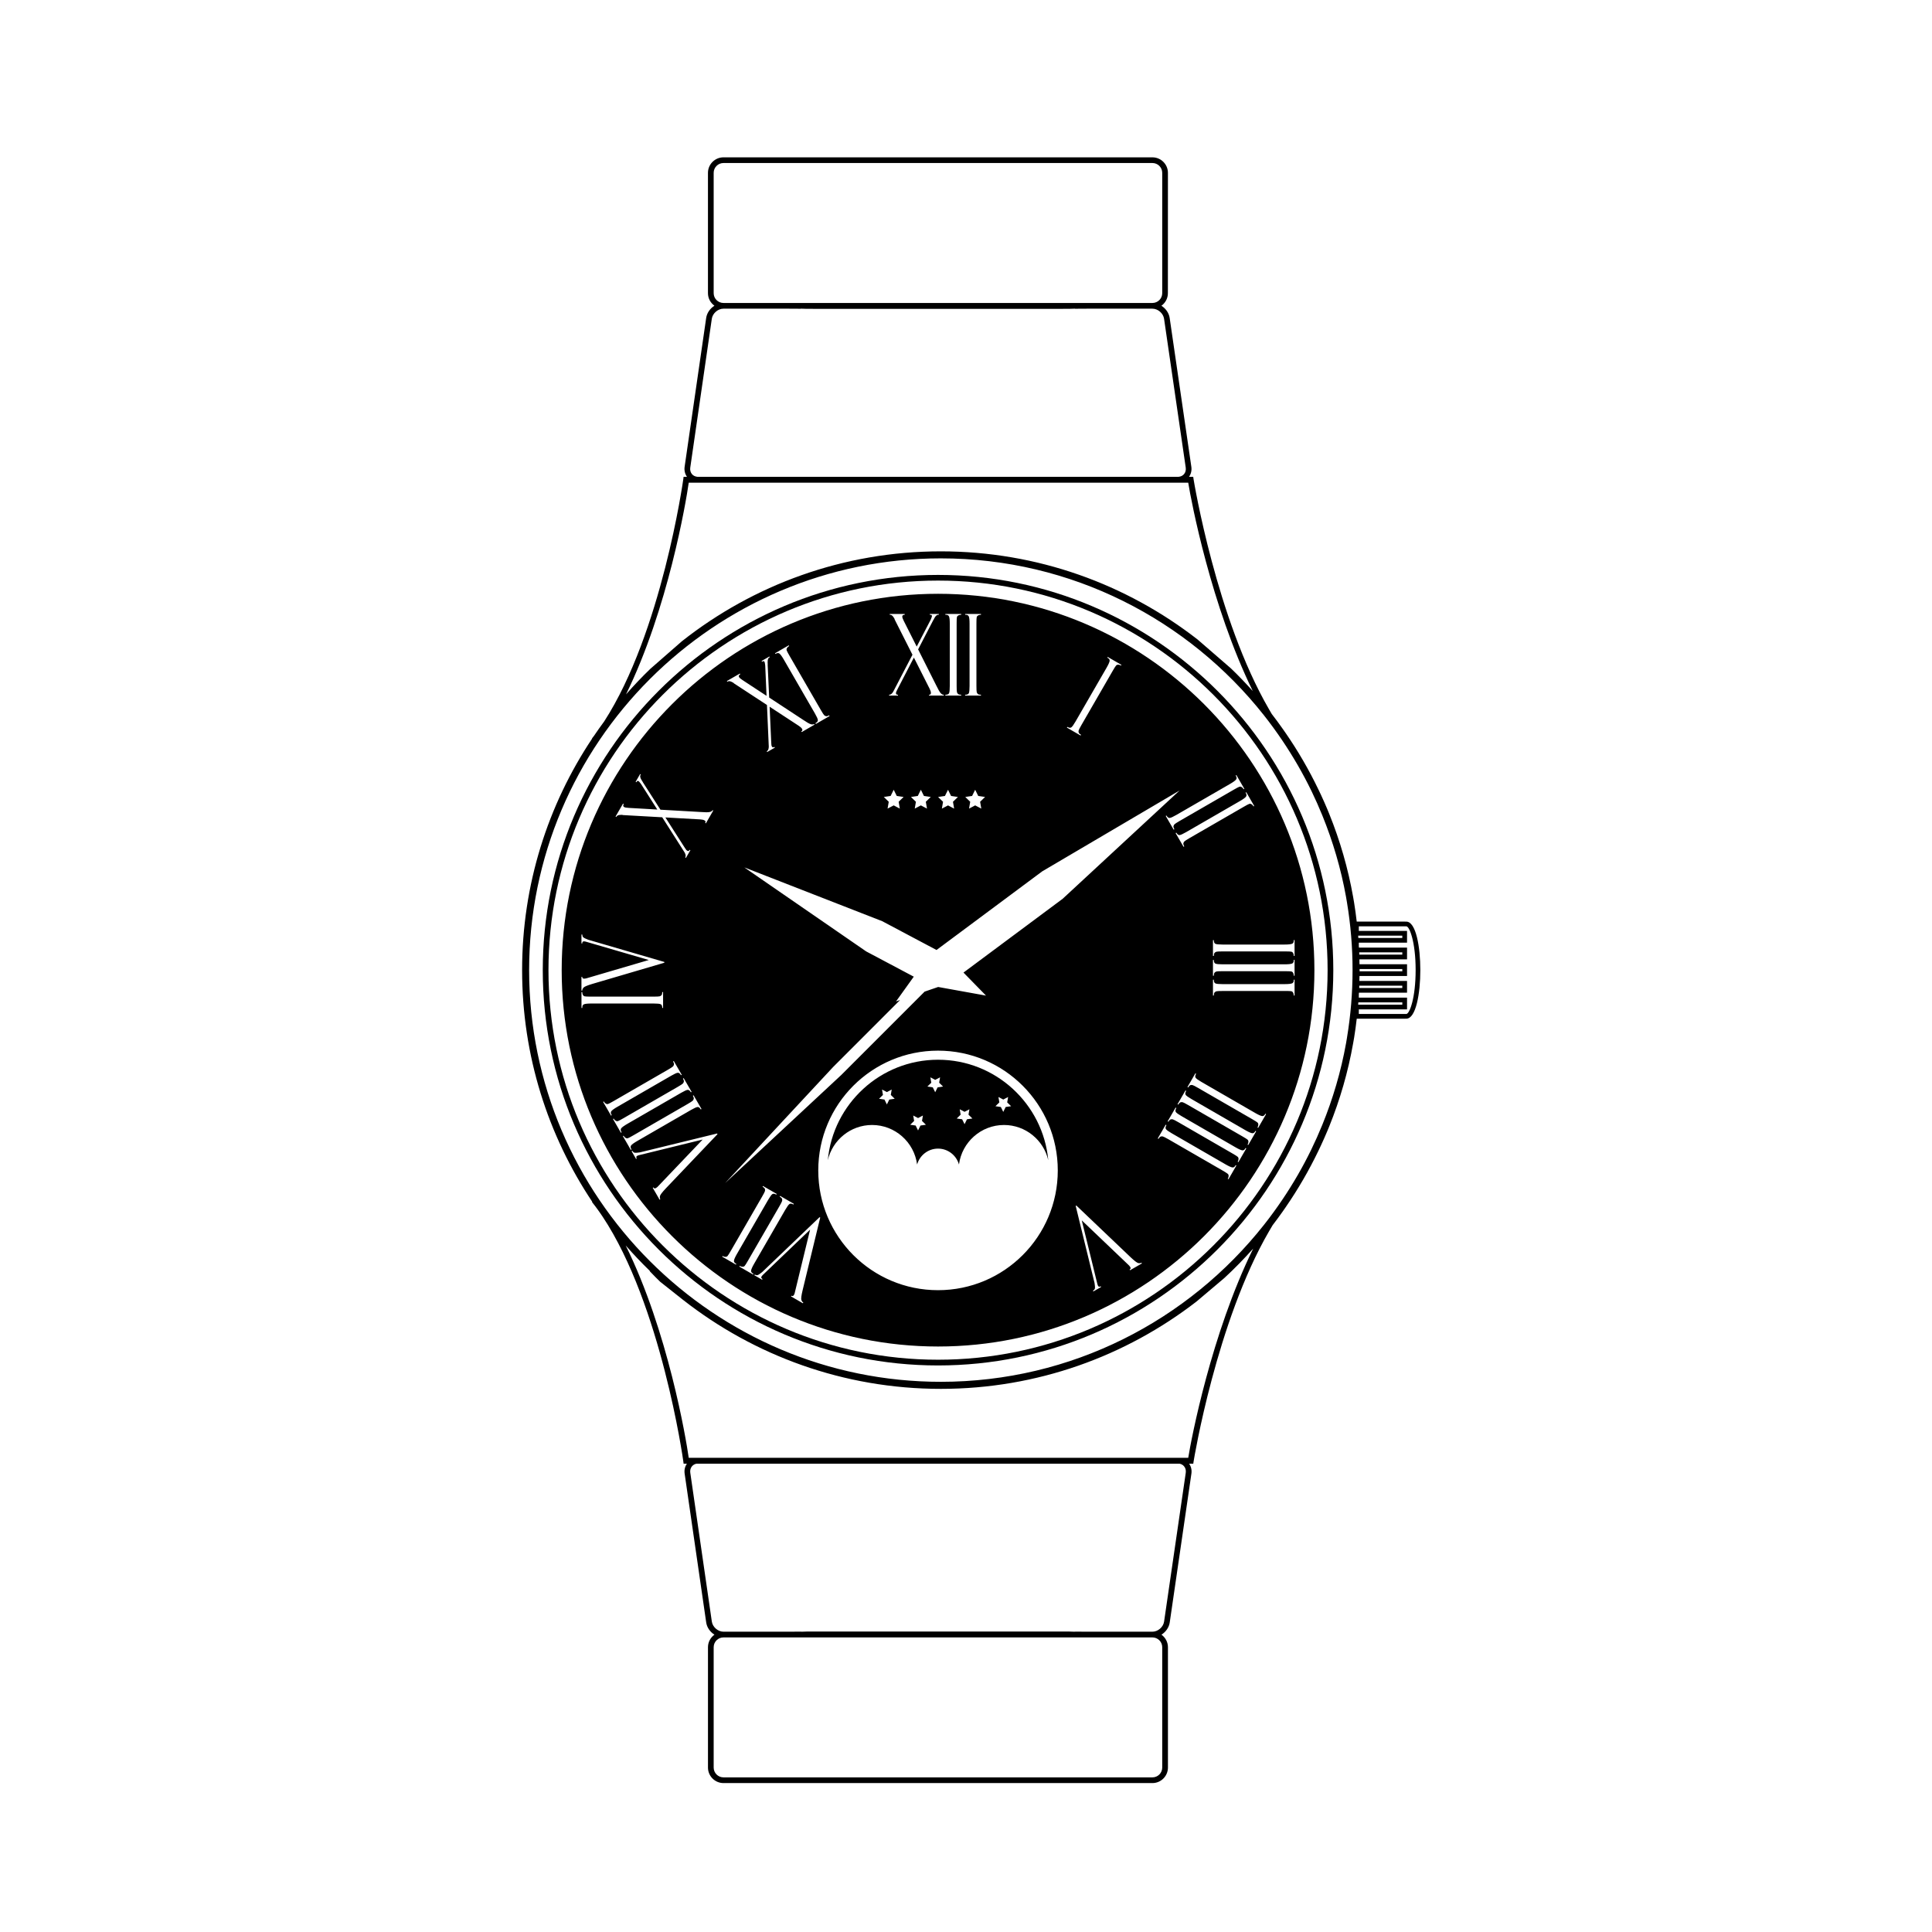 <?xml version="1.0" encoding="UTF-8"?>
<!-- Uploaded to: ICON Repo, www.svgrepo.com, Generator: ICON Repo Mixer Tools -->
<svg fill="#000000" width="800px" height="800px" version="1.1" viewBox="144 144 512 512" xmlns="http://www.w3.org/2000/svg">
 <g>
  <path d="m333.13 221.69v-31.887c0-1.434 1.168-2.602 2.602-2.602h113.67c1.434 0 2.602 1.168 2.602 2.602v31.887c0 1.434-1.168 2.602-2.602 2.602h-113.67c-1.434 0-2.602-1.168-2.602-2.602zm-6.203 46.227 5.711-39.438c0.211-1.449 1.625-2.676 3.094-2.676h17.223c1.836 0 3.141 0.012 3.293 0.02v-0.02h0.277c0.598 0.043 1.57 0.043 3.144 0.043h65.801c1.574 0 2.543 0 3.141-0.043h0.281v0.02c0.152-0.008 1.457-0.02 3.293-0.02h17.211c1.469 0 2.883 1.227 3.094 2.68l5.742 39.438c0.098 0.664-0.07 1.285-0.469 1.746-0.352 0.406-0.855 0.637-1.426 0.691h-127.52c-0.57-0.055-1.074-0.285-1.426-0.691-0.398-0.465-0.562-1.086-0.469-1.75zm-0.402 3.996h132.37c0.785 4.918 6.059 32.637 17.105 55.223-1.852-2.066-3.773-4.07-5.773-5.992l-8.848-7.664c-18.805-14.637-42.422-23.367-68.039-23.367-25.891 0-49.734 8.914-68.633 23.828l-8.383 7.328c-2.234 2.156-4.375 4.414-6.426 6.75 11.129-22.633 15.918-51.07 16.625-56.105zm125.48 308.62v31.887c0 1.438-1.168 2.602-2.602 2.602h-113.67c-1.434 0-2.602-1.168-2.602-2.602v-31.887c0-1.438 1.168-2.602 2.602-2.602h113.67c1.434 0 2.602 1.168 2.602 2.602zm6.234-46.23-5.742 39.438c-0.211 1.453-1.629 2.676-3.094 2.676h-17.211c-1.836 0-3.141-0.008-3.293-0.02v0.02h-0.277c-0.598-0.043-1.57-0.043-3.144-0.043h-65.801c-1.574 0-2.543 0-3.141 0.043h-0.281v-0.02c-0.152 0.008-1.457 0.02-3.293 0.02h-17.223c-1.465 0-2.883-1.227-3.094-2.676l-5.711-39.438c-0.098-0.664 0.07-1.285 0.469-1.746 0.301-0.348 0.715-0.578 1.184-0.668h128c0.473 0.09 0.883 0.32 1.184 0.668 0.402 0.465 0.566 1.086 0.469 1.746zm0.656-3.969h-2.766-0.02-127.05-0.02-2.516c-0.707-5.047-5.516-33.633-16.707-56.277 2.047 2.344 4.188 4.602 6.422 6.766l-0.055 0.051c1.223 1.297 2.082 2.133 2.773 2.805l6.019 4.766c18.855 14.789 42.598 23.617 68.363 23.617 25.504 0 49.02-8.656 67.785-23.172l7.336-6.199c2.68-2.469 5.227-5.086 7.652-7.805-11.121 22.609-16.426 50.516-17.215 55.449zm25.832-66.422c3.269-4.742 6.176-9.75 8.688-14.984l0.656-1.383c0.598-1.293 1.18-2.594 1.73-3.914l0.48-1.168c2.832-7.012 4.973-14.375 6.32-22.004l0.266-1.512c0.27-1.648 0.488-3.312 0.684-4.984h12.84c0.055 0 0.113-0.004 0.164-0.008l0.125 0.008c2.555 0 3.723-6.668 3.723-12.863s-1.164-12.863-3.723-12.863l-0.125 0.008c-0.055-0.008-0.109-0.008-0.164-0.008h-12.844c-0.195-1.676-0.418-3.344-0.688-4.996l-0.258-1.508c-1.348-7.629-3.488-14.984-6.316-21.992l-0.477-1.168c-0.547-1.312-1.125-2.613-1.723-3.902l-0.668-1.402c-2.512-5.234-5.418-10.242-8.688-14.984l-0.848-1.211c-0.93-1.309-1.871-2.606-2.856-3.871-0.035-0.059-0.066-0.117-0.102-0.172l-0.629-1.082c-13.906-23.957-19.914-60.473-19.98-60.918l-0.098-0.664h-1.113c0.527-0.754 0.758-1.676 0.617-2.652l-5.742-39.438c-0.195-1.344-1.051-2.531-2.191-3.246 1.035-0.746 1.715-1.953 1.715-3.324l0.012-31.898c0-2.269-1.848-4.113-4.113-4.113h-113.67c-2.269 0-4.113 1.848-4.113 4.113v31.887c0 1.371 0.68 2.578 1.715 3.324-1.141 0.719-1.992 1.902-2.188 3.246l-5.711 39.438c-0.141 0.977 0.09 1.898 0.617 2.652h-0.891l-0.086 0.68c-0.059 0.469-5.754 40.629-20.965 64.16-0.934 1.258-1.836 2.543-2.719 3.844-0.168 0.219-0.336 0.438-0.508 0.652l0.043 0.035c-11.719 17.586-18.559 38.688-18.559 61.363 0 22.691 6.856 43.812 18.594 61.406l-0.074 0.062c0.309 0.379 0.609 0.77 0.91 1.168 0.648 0.859 1.277 1.754 1.895 2.68 15.527 23.371 21.328 64.332 21.387 64.801l0.086 0.68h0.875c-0.52 0.75-0.742 1.664-0.602 2.633l5.711 39.438c0.195 1.344 1.047 2.531 2.188 3.246-1.035 0.75-1.715 1.953-1.715 3.328v31.887c0 2.269 1.848 4.113 4.113 4.113h113.67c2.269 0 4.113-1.848 4.113-4.113v-31.887c0-1.371-0.68-2.578-1.715-3.328 1.141-0.719 1.996-1.902 2.191-3.246l5.742-39.438c0.141-0.969-0.086-1.879-0.602-2.633h1.098l0.098-0.664c0.066-0.445 6.078-37.023 19.996-60.949l0.637-1.078c0.102-0.168 0.199-0.344 0.301-0.512 0.895-1.16 1.758-2.344 2.606-3.539zm16.25-44.965c-0.082 0.504-0.164 1.008-0.254 1.512-1.352 7.519-3.496 14.762-6.309 21.664-0.914 2.238-1.895 4.441-2.949 6.602-2.227 4.57-4.769 8.957-7.59 13.145-1.555 2.305-3.188 4.555-4.91 6.731-19.996 25.309-50.941 41.594-85.629 41.594-60.16 0-109.11-48.945-109.11-109.11 0-60.16 48.945-109.11 109.11-109.11 34.691 0 65.637 16.285 85.637 41.602 1.672 2.117 3.262 4.301 4.777 6.539 2.914 4.312 5.535 8.832 7.824 13.551 1.023 2.109 1.973 4.258 2.863 6.441 2.801 6.887 4.938 14.113 6.285 21.613 0.09 0.5 0.172 1.008 0.254 1.508 0.961 5.812 1.469 11.773 1.469 17.848 0 6.09-0.508 12.055-1.469 17.867zm2.957-26.984h11.691v0.605h-11.652c-0.012-0.203-0.023-0.406-0.039-0.605zm0.273 4.418h11.418v0.605h-11.398c-0.004-0.199-0.008-0.402-0.02-0.605zm0.098 4.422h11.324v0.605h-11.324c0-0.105 0.008-0.211 0.008-0.32 0-0.094-0.008-0.191-0.008-0.285zm-0.078 4.418h11.398v0.605h-11.418c0.008-0.199 0.016-0.402 0.02-0.605zm-0.25 4.422h11.652v0.605h-11.695c0.016-0.203 0.027-0.402 0.043-0.605zm12.762 3.062-12.633 0.004v-1.211h12.777v-3.113h-12.777v-0.836c0.008-0.156 0.02-0.316 0.027-0.473h12.75v-3.113h-12.629c0.012-0.438 0.02-0.871 0.027-1.309h12.602v-3.113h-12.602c-0.008-0.438-0.016-0.875-0.023-1.309h12.625v-3.113h-12.75c-0.008-0.164-0.02-0.324-0.027-0.484v-0.824h12.777v-3.113h-12.777v-1.219l12.387 0.012h0.105l0.094-0.012c0.836 0 2.469 4.098 2.469 11.609-0.004 7.387-1.574 11.473-2.422 11.617z"/>
  <path d="m392.59 505.86c-57.762 0-104.75-46.992-104.75-104.75 0-57.762 46.992-104.75 104.75-104.75s104.75 46.992 104.75 104.75c-0.004 57.758-46.992 104.75-104.75 104.75zm0-208c-56.93 0-103.24 46.312-103.24 103.24 0 56.926 46.312 103.24 103.24 103.24s103.24-46.312 103.24-103.24c0-56.93-46.312-103.24-103.24-103.24z"/>
  <path d="m392.59 301.36c-54.996 0-99.738 44.746-99.738 99.742 0 54.996 44.742 99.738 99.738 99.738s99.742-44.742 99.742-99.738c-0.004-54.996-44.746-99.742-99.742-99.742zm84.648 140.11c-0.172-0.152-0.621-0.438-1.352-0.859l-14.371-8.297c-0.781-0.453-1.27-0.703-1.469-0.754-0.203-0.055-0.395-0.047-0.586 0.016-0.191 0.066-0.387 0.27-0.578 0.609l-0.191-0.109 2.098-3.633 0.191 0.109c-0.262 0.457-0.305 0.809-0.129 1.059s0.691 0.621 1.551 1.117l14.234 8.219c0.891 0.516 1.508 0.789 1.852 0.824 0.348 0.035 0.629-0.172 0.844-0.625l0.191 0.113-2.098 3.633-0.191-0.109c0.125-0.164 0.203-0.387 0.23-0.664 0.02-0.281-0.059-0.496-0.227-0.648zm-2.625 4.543c-0.172-0.152-0.621-0.438-1.352-0.859l-14.371-8.297c-0.781-0.449-1.27-0.703-1.469-0.754-0.199-0.055-0.395-0.047-0.586 0.02s-0.387 0.27-0.582 0.609l-0.191-0.109 2.098-3.637 0.191 0.109c-0.266 0.457-0.309 0.809-0.129 1.062 0.176 0.25 0.691 0.621 1.551 1.113l14.234 8.219c0.887 0.516 1.508 0.789 1.855 0.824 0.344 0.031 0.625-0.172 0.844-0.625l0.191 0.113-2.098 3.633-0.191-0.113c0.125-0.164 0.203-0.383 0.23-0.664 0.02-0.277-0.051-0.492-0.227-0.645zm-2.621 4.543c-0.172-0.152-0.621-0.441-1.352-0.859l-14.367-8.301c-0.781-0.449-1.27-0.703-1.469-0.754-0.199-0.055-0.398-0.047-0.59 0.02-0.191 0.062-0.383 0.27-0.578 0.605l-0.191-0.109 2.102-3.633 0.188 0.109c-0.262 0.457-0.305 0.812-0.129 1.062s0.695 0.621 1.551 1.113l14.234 8.219c0.887 0.516 1.508 0.789 1.855 0.824 0.344 0.031 0.625-0.172 0.844-0.625l0.191 0.113-2.098 3.637-0.191-0.113c0.129-0.164 0.203-0.383 0.23-0.664 0.016-0.281-0.059-0.496-0.23-0.645zm2.098-96.492 0.191-0.109 2.098 3.633-0.191 0.113c-0.078-0.191-0.23-0.371-0.457-0.531-0.23-0.16-0.453-0.203-0.668-0.129-0.219 0.074-0.691 0.32-1.418 0.742l-14.371 8.297c-0.781 0.449-1.242 0.746-1.391 0.895-0.148 0.145-0.238 0.316-0.277 0.516-0.039 0.199 0.039 0.469 0.234 0.809l-0.191 0.109-2.098-3.633 0.191-0.113c0.266 0.457 0.547 0.672 0.852 0.641 0.309-0.027 0.887-0.289 1.742-0.781l14.234-8.219c0.891-0.512 1.438-0.914 1.641-1.191 0.199-0.285 0.16-0.637-0.121-1.047zm-6.066 52.559c-0.902 0-1.453 0.027-1.652 0.078-0.203 0.055-0.367 0.156-0.5 0.309-0.133 0.152-0.199 0.426-0.199 0.816h-0.223v-4.195h0.223c0 0.527 0.141 0.855 0.418 0.98 0.277 0.129 0.914 0.191 1.898 0.191h16.434c1.027 0 1.699-0.074 2.016-0.215s0.457-0.465 0.418-0.961h0.219v4.195h-0.219c0.027-0.207-0.016-0.438-0.133-0.688-0.117-0.254-0.289-0.402-0.516-0.449-0.223-0.047-0.758-0.07-1.598-0.07l-16.586 0.004zm18.84-4.035c0.027-0.207-0.016-0.438-0.133-0.691-0.117-0.254-0.289-0.402-0.516-0.449-0.223-0.047-0.758-0.07-1.598-0.07h-16.594c-0.902 0-1.453 0.023-1.652 0.078-0.203 0.055-0.367 0.156-0.5 0.309s-0.199 0.426-0.199 0.816h-0.223v-4.199h0.223c0 0.527 0.141 0.855 0.418 0.98 0.277 0.129 0.914 0.191 1.898 0.191h16.434c1.027 0 1.699-0.07 2.016-0.215 0.316-0.141 0.457-0.465 0.418-0.961h0.219v4.199l-0.211 0.008zm0-5.246c0.027-0.207-0.016-0.438-0.133-0.688-0.117-0.254-0.289-0.402-0.516-0.449-0.223-0.047-0.758-0.07-1.598-0.07h-16.594c-0.902 0-1.453 0.027-1.652 0.078-0.203 0.055-0.367 0.156-0.5 0.309-0.133 0.152-0.199 0.426-0.199 0.816h-0.223v-4.199h0.223c0 0.527 0.141 0.855 0.418 0.984s0.914 0.191 1.898 0.191h16.434c1.027 0 1.699-0.074 2.016-0.215 0.316-0.141 0.457-0.461 0.418-0.961h0.219v4.199h-0.211zm-15.277-46.777c0.203-0.281 0.164-0.629-0.117-1.039l0.191-0.113 2.098 3.633-0.191 0.113c-0.078-0.191-0.23-0.371-0.457-0.531-0.23-0.16-0.453-0.203-0.668-0.129-0.219 0.074-0.691 0.32-1.418 0.742l-14.371 8.297c-0.781 0.453-1.246 0.75-1.391 0.895-0.148 0.148-0.238 0.32-0.277 0.52-0.039 0.199 0.039 0.469 0.234 0.809l-0.191 0.109-2.098-3.633 0.191-0.113c0.266 0.457 0.547 0.672 0.855 0.641 0.305-0.027 0.887-0.289 1.742-0.785l14.23-8.219c0.887-0.516 1.434-0.914 1.637-1.195zm-45.969 31.621-26.285 19.555 5.969 6.106-12.68-2.289-3.59 1.234-22.094 22.098-30.754 28.625 28.617-30.762 17.723-17.73-1.074 0.371 4.711-6.566-12.613-6.691-32.297-22.266 36.547 14.254 14.387 7.633 28.023-20.848 36.395-21.422zm17.902 97.57c-0.074-0.125-0.172-0.25-0.293-0.375l-12.551-11.973 4.129 16.832c0.059 0.223 0.121 0.395 0.188 0.516 0.164 0.285 0.398 0.324 0.703 0.117l0.109 0.191-2.043 1.18-0.113-0.195c0.141-0.082 0.273-0.195 0.402-0.34 0.125-0.148 0.16-0.457 0.109-0.934-0.055-0.48-0.086-0.73-0.094-0.762l-4.996-20.43 0.176-0.102 14.371 13.695c1.016 0.961 1.695 1.48 2.027 1.551 0.34 0.07 0.625 0.039 0.859-0.098l0.109 0.191-3.144 1.812-0.113-0.191c0.293-0.137 0.348-0.363 0.164-0.688zm-87.152 8.738c0.109 0.328 0.277 0.559 0.512 0.695l-0.109 0.191-3.144-1.816 0.109-0.191c0.262 0.184 0.484 0.117 0.672-0.207 0.074-0.125 0.137-0.27 0.18-0.438l4.094-16.855-12.512 11.988c-0.168 0.164-0.281 0.301-0.352 0.418-0.164 0.285-0.082 0.508 0.25 0.664l-0.109 0.191-2.047-1.18 0.109-0.188c0.145 0.082 0.309 0.137 0.496 0.176 0.191 0.035 0.477-0.09 0.863-0.375 0.387-0.285 0.59-0.438 0.613-0.461l15.195-14.539 0.176 0.102-4.672 19.293c-0.324 1.359-0.43 2.203-0.324 2.531zm-2.102-25.281c-0.457-0.266-0.809-0.305-1.059-0.129-0.25 0.176-0.621 0.695-1.117 1.551l-8.219 14.234c-0.516 0.887-0.785 1.508-0.824 1.855-0.035 0.348 0.172 0.625 0.621 0.844l-0.109 0.191-3.633-2.102 0.109-0.188c0.164 0.125 0.387 0.203 0.664 0.23 0.277 0.023 0.492-0.051 0.645-0.223s0.438-0.621 0.859-1.352l8.301-14.371c0.449-0.781 0.703-1.27 0.758-1.469 0.055-0.199 0.047-0.395-0.02-0.586s-0.27-0.387-0.609-0.582l0.109-0.191 3.633 2.098zm-15.137 15.727-0.109 0.191-3.633-2.098 0.109-0.191c0.164 0.125 0.387 0.203 0.664 0.23 0.277 0.023 0.492-0.051 0.645-0.223 0.152-0.172 0.438-0.621 0.859-1.352l8.297-14.371c0.453-0.781 0.703-1.27 0.758-1.469 0.055-0.199 0.047-0.395-0.02-0.586-0.066-0.191-0.27-0.387-0.609-0.582l0.109-0.188 3.633 2.098-0.109 0.191c-0.457-0.266-0.809-0.309-1.059-0.129-0.25 0.176-0.625 0.695-1.117 1.551l-8.219 14.234c-0.516 0.887-0.785 1.508-0.824 1.855-0.031 0.34 0.176 0.621 0.625 0.836zm0.73-155.5c0.117 0.203 0.418 0.465 0.906 0.781l6.379 4.184-0.352-8.031s-0.02-0.16-0.062-0.441-0.082-0.453-0.117-0.512c-0.082-0.145-0.168-0.219-0.258-0.219-0.086 0-0.223 0.051-0.414 0.16l-0.113-0.191 2.062-1.191 0.113 0.188c-0.418 0.164-0.605 0.617-0.57 1.363-0.008 0.004-0.008 0.023-0.008 0.055 0.008 0.027 0.012 0.055 0.008 0.074l0.008 0.184c0 0.07 0.004 0.113 0.016 0.129l-0.02 0.18 0.402 8.703 8.91 5.852c1.004 0.684 1.703 1.086 2.09 1.203 0.391 0.121 0.691 0.102 0.898-0.051l0.109 0.191-3.383 1.953-0.109-0.191c0.305-0.141 0.367-0.367 0.191-0.668-0.141-0.242-0.418-0.504-0.828-0.773l-7.762-5.082 0.414 9.137c0.008 0.008 0.016 0.195 0.031 0.555-0.008 0.371 0.047 0.66 0.172 0.871 0.148 0.258 0.367 0.281 0.664 0.074l0.109 0.191-2.035 1.176-0.113-0.191c0.297-0.172 0.469-0.477 0.508-0.918l0.027-0.32-0.48-11.035-8.738-5.723c-0.07-0.117-0.312-0.27-0.734-0.457-0.418-0.184-0.766-0.18-1.035 0.023l-0.113-0.191 3.43-1.98 0.113 0.191c-0.375 0.223-0.48 0.473-0.316 0.75zm12.613-7.098c0.074 0.219 0.32 0.691 0.742 1.418l8.297 14.371c0.449 0.781 0.75 1.242 0.895 1.391 0.148 0.148 0.32 0.238 0.52 0.277 0.199 0.039 0.469-0.043 0.809-0.234l0.109 0.191-3.633 2.098-0.113-0.191c0.457-0.266 0.672-0.547 0.641-0.855-0.027-0.305-0.289-0.887-0.781-1.742l-8.219-14.234c-0.516-0.887-0.914-1.438-1.195-1.641-0.281-0.203-0.625-0.164-1.043 0.117l-0.109-0.191 3.633-2.098 0.109 0.191c-0.191 0.078-0.371 0.234-0.531 0.457-0.156 0.23-0.199 0.457-0.129 0.676zm29.988 41.945-1.621-0.852-1.621 0.852 0.309-1.809-1.312-1.277 1.812-0.266 0.812-1.645 0.812 1.645 1.812 0.266-1.312 1.277zm7.199 0-1.621-0.852-1.621 0.852 0.309-1.809-1.312-1.277 1.812-0.266 0.812-1.645 0.812 1.645 1.812 0.266-1.312 1.277zm5.832-50.941c-0.141-0.316-0.465-0.457-0.961-0.418v-0.219h4.195v0.219c-0.207-0.027-0.438 0.016-0.688 0.133-0.254 0.121-0.402 0.289-0.449 0.516-0.047 0.227-0.07 0.758-0.07 1.602v16.594c0 0.902 0.027 1.449 0.082 1.652 0.051 0.203 0.156 0.367 0.309 0.5 0.152 0.133 0.426 0.195 0.816 0.195v0.219h-4.195v-0.219c0.527 0 0.855-0.137 0.98-0.418 0.129-0.277 0.191-0.914 0.191-1.902v-16.434c0.004-1.027-0.066-1.699-0.211-2.019zm-0.258 45.949 0.812 1.645 1.812 0.266-1.312 1.277 0.309 1.809-1.621-0.852-1.625 0.852 0.309-1.809-1.312-1.277 1.812-0.266zm5.504-45.949c-0.145-0.316-0.465-0.457-0.961-0.418v-0.219h4.195v0.219c-0.207-0.027-0.438 0.016-0.688 0.133-0.254 0.121-0.402 0.289-0.449 0.516-0.047 0.227-0.07 0.758-0.07 1.602v16.594c0 0.902 0.027 1.449 0.078 1.652 0.055 0.203 0.156 0.367 0.309 0.5 0.152 0.133 0.426 0.195 0.816 0.195v0.219h-4.195v-0.219c0.523 0 0.852-0.137 0.98-0.418 0.129-0.277 0.191-0.914 0.191-1.902v-16.434c0.004-1.027-0.066-1.699-0.207-2.019zm3.316 50.941-1.625-0.852-1.621 0.852 0.309-1.809-1.312-1.277 1.812-0.266 0.812-1.645 0.812 1.645 1.812 0.266-1.312 1.277zm33.391-40 0.109-0.191 3.633 2.098-0.109 0.191c-0.164-0.129-0.387-0.203-0.664-0.23-0.277-0.023-0.492 0.051-0.645 0.223-0.152 0.172-0.438 0.621-0.859 1.352l-8.297 14.371c-0.449 0.781-0.703 1.27-0.758 1.469s-0.047 0.395 0.02 0.586 0.27 0.383 0.609 0.578l-0.113 0.191-3.633-2.102 0.113-0.191c0.453 0.266 0.809 0.309 1.059 0.129 0.25-0.176 0.621-0.695 1.117-1.551l8.219-14.234c0.512-0.891 0.785-1.508 0.824-1.855 0.035-0.336-0.172-0.617-0.625-0.832zm-45.34 7.336c0.527 1.098 0.93 1.793 1.207 2.09s0.543 0.43 0.801 0.402v0.219h-3.91v-0.219c0.332 0.027 0.5-0.129 0.5-0.484 0-0.281-0.113-0.641-0.332-1.086l-4.18-8.281-4.207 8.121c0 0.008-0.086 0.176-0.25 0.496-0.191 0.312-0.289 0.594-0.289 0.836 0 0.297 0.176 0.426 0.535 0.398v0.219h-2.348v-0.219c0.34 0 0.641-0.18 0.898-0.543l0.18-0.266 5.102-9.793-4.707-9.324c0-0.137-0.137-0.395-0.406-0.762-0.27-0.375-0.574-0.539-0.906-0.504v-0.219h3.961v0.219c-0.43 0-0.641 0.164-0.641 0.484 0 0.234 0.129 0.613 0.395 1.133l3.43 6.812 3.711-7.133c0.008-0.008 0.062-0.145 0.164-0.41 0.105-0.27 0.156-0.434 0.156-0.504 0-0.168-0.035-0.27-0.113-0.316-0.074-0.047-0.219-0.07-0.438-0.07v-0.219h2.383v0.219c-0.441-0.066-0.832 0.23-1.176 0.895-0.008 0-0.02 0.016-0.031 0.047-0.008 0.031-0.02 0.055-0.031 0.074l-0.086 0.16c-0.035 0.059-0.055 0.098-0.055 0.117l-0.105 0.148-4.004 7.734zm-60.031 33.566c0.398-0.09 0.648-0.254 0.75-0.492l0.191 0.109-1.953 3.387-0.191-0.109c0.191-0.273 0.137-0.5-0.168-0.676-0.246-0.141-0.613-0.223-1.105-0.258l-9.262-0.52 4.926 7.707c0.008 0.008 0.113 0.164 0.305 0.465 0.176 0.32 0.371 0.547 0.582 0.668 0.254 0.148 0.457 0.059 0.613-0.266l0.191 0.109-1.176 2.035-0.188-0.109c0.172-0.297 0.16-0.645-0.023-1.047l-0.141-0.289-5.93-9.316-10.43-0.586c-0.117-0.07-0.406-0.078-0.863-0.031-0.457 0.047-0.754 0.227-0.887 0.535l-0.188-0.109 1.98-3.43 0.188 0.109c-0.215 0.371-0.176 0.637 0.102 0.797 0.203 0.121 0.594 0.191 1.176 0.223l7.617 0.438-4.32-6.781c-0.004-0.012-0.094-0.125-0.273-0.352-0.176-0.223-0.297-0.348-0.355-0.383-0.145-0.082-0.258-0.102-0.332-0.059-0.074 0.043-0.168 0.156-0.277 0.344l-0.188-0.109 1.191-2.062 0.191 0.109c-0.281 0.348-0.219 0.836 0.188 1.465-0.004 0.004 0.004 0.023 0.02 0.047 0.023 0.02 0.035 0.043 0.047 0.062l0.098 0.156c0.031 0.059 0.059 0.094 0.074 0.105l0.074 0.164 4.699 7.336 10.641 0.609c1.207 0.098 2.008 0.098 2.406 0.004zm-20.711 89.426-0.191 0.109-2.098-3.633 0.191-0.113c0.078 0.191 0.23 0.371 0.461 0.531 0.227 0.156 0.453 0.203 0.668 0.129 0.219-0.074 0.688-0.32 1.418-0.742l14.371-8.297c0.781-0.453 1.242-0.75 1.391-0.895 0.148-0.148 0.238-0.32 0.277-0.52 0.039-0.199-0.039-0.469-0.234-0.809l0.191-0.109 2.098 3.633-0.191 0.113c-0.262-0.457-0.547-0.668-0.855-0.641-0.305 0.027-0.887 0.289-1.742 0.781l-14.234 8.219c-0.887 0.516-1.438 0.914-1.641 1.195-0.199 0.285-0.16 0.633 0.121 1.047zm-2.621-4.539-0.191 0.109-2.098-3.633 0.191-0.113c0.078 0.191 0.23 0.371 0.461 0.531 0.227 0.156 0.449 0.203 0.668 0.129s0.691-0.32 1.418-0.742l14.371-8.297c0.781-0.453 1.246-0.75 1.391-0.898 0.148-0.145 0.238-0.32 0.277-0.52 0.039-0.199-0.039-0.469-0.234-0.809l0.191-0.109 2.098 3.633-0.191 0.113c-0.262-0.457-0.547-0.668-0.852-0.645-0.309 0.027-0.887 0.289-1.742 0.785l-14.234 8.215c-0.887 0.516-1.434 0.914-1.641 1.195-0.203 0.293-0.164 0.641 0.117 1.055zm-2.621-4.543-0.191 0.109-2.098-3.633 0.191-0.109c0.078 0.191 0.23 0.371 0.461 0.531 0.227 0.16 0.453 0.203 0.668 0.129 0.219-0.074 0.691-0.32 1.418-0.738l14.371-8.297c0.781-0.449 1.242-0.75 1.391-0.895 0.148-0.145 0.238-0.32 0.277-0.516 0.039-0.199-0.039-0.469-0.234-0.809l0.191-0.113 2.098 3.633-0.191 0.113c-0.266-0.457-0.551-0.672-0.855-0.645-0.309 0.027-0.887 0.289-1.742 0.785l-14.234 8.219c-0.887 0.516-1.434 0.914-1.641 1.195-0.199 0.277-0.16 0.625 0.121 1.039zm-6.816-45.969c-0.223-0.066-0.402-0.098-0.539-0.098-0.328 0-0.48 0.184-0.453 0.551h-0.219v-2.359h0.219c0 0.164 0.031 0.336 0.098 0.52 0.066 0.18 0.316 0.367 0.758 0.559 0.441 0.195 0.676 0.293 0.703 0.301l20.188 5.891v0.203l-19.047 5.602c-1.336 0.398-2.125 0.727-2.356 0.98-0.23 0.258-0.348 0.52-0.348 0.793h-0.219v-3.629h0.219c-0.027 0.32 0.145 0.48 0.516 0.48 0.145 0 0.305-0.02 0.469-0.062l16.645-4.883zm-1.211 13.344h0.219c-0.027 0.207 0.016 0.438 0.133 0.691 0.117 0.254 0.289 0.402 0.516 0.445 0.223 0.047 0.758 0.07 1.598 0.07h16.594c0.902 0 1.449-0.027 1.652-0.078 0.203-0.055 0.367-0.156 0.5-0.309 0.133-0.152 0.199-0.422 0.199-0.816h0.219v4.199h-0.219c0-0.527-0.137-0.855-0.418-0.98-0.277-0.129-0.914-0.191-1.898-0.191h-16.434c-1.027 0-1.699 0.074-2.016 0.215-0.316 0.141-0.457 0.461-0.418 0.961h-0.219zm20.895 54.91-0.188 0.113-1.816-3.144 0.191-0.109c0.137 0.289 0.363 0.344 0.688 0.156 0.125-0.074 0.25-0.172 0.375-0.289l11.973-12.551-16.832 4.129c-0.227 0.055-0.398 0.117-0.516 0.188-0.285 0.164-0.324 0.398-0.113 0.703l-0.191 0.109-1.18-2.043 0.191-0.113c0.082 0.141 0.195 0.273 0.344 0.402 0.148 0.125 0.457 0.164 0.934 0.109 0.477-0.055 0.73-0.086 0.762-0.094l20.43-4.996 0.102 0.176-13.695 14.375c-0.961 1.016-1.477 1.691-1.547 2.031-0.074 0.328-0.047 0.617 0.09 0.848zm41.859-7.644c0-17.527 14.211-31.742 31.738-31.742s31.738 14.211 31.738 31.742c0 17.527-14.211 31.738-31.738 31.738-17.527 0.004-31.738-14.211-31.738-31.738zm91.332-8.996c-0.199-0.055-0.395-0.047-0.586 0.02s-0.383 0.27-0.582 0.609l-0.191-0.113 2.102-3.637 0.191 0.113c-0.262 0.453-0.305 0.809-0.125 1.059 0.176 0.25 0.691 0.621 1.547 1.113l14.234 8.219c0.887 0.512 1.508 0.789 1.852 0.824 0.348 0.035 0.625-0.172 0.844-0.625l0.191 0.109-2.098 3.637-0.191-0.113c0.125-0.164 0.203-0.387 0.23-0.664 0.023-0.277-0.051-0.492-0.223-0.645s-0.621-0.441-1.348-0.863l-14.371-8.297c-0.785-0.441-1.277-0.691-1.477-0.746z"/>
  <path d="m392.59 424.84c-15.262 0-27.832 11.711-29.211 26.621 1.238-5.336 6.023-9.328 11.73-9.328 6.106 0 11.156 4.566 11.934 10.469 0.695-2.422 2.906-4.207 5.547-4.207s4.852 1.789 5.547 4.207c0.781-5.898 5.828-10.469 11.934-10.469 5.707 0 10.492 3.992 11.73 9.328-1.379-14.91-13.949-26.621-29.211-26.621zm-12.918 10.551-0.641 1.301-0.641-1.301-1.438-0.207 1.039-1.016-0.246-1.43 1.285 0.672 1.285-0.672-0.246 1.43 1.039 1.016zm8.262 6.887-0.641 1.301-0.641-1.301-1.438-0.207 1.039-1.016-0.242-1.43 1.285 0.672 1.285-0.672-0.242 1.43 1.039 1.016zm4.543-10.121-0.641 1.297-0.641-1.297-1.434-0.211 1.039-1.016-0.242-1.43 1.285 0.676 1.285-0.676-0.246 1.43 1.039 1.016zm7.781 8.465-0.641 1.301-0.641-1.301-1.434-0.207 1.039-1.016-0.246-1.43 1.285 0.676 1.285-0.676-0.246 1.43 1.039 1.016zm10.258-3.258-0.641 1.301-0.641-1.301-1.434-0.207 1.039-1.012-0.246-1.43 1.285 0.676 1.285-0.676-0.246 1.43 1.039 1.012z"/>
 </g>
</svg>
